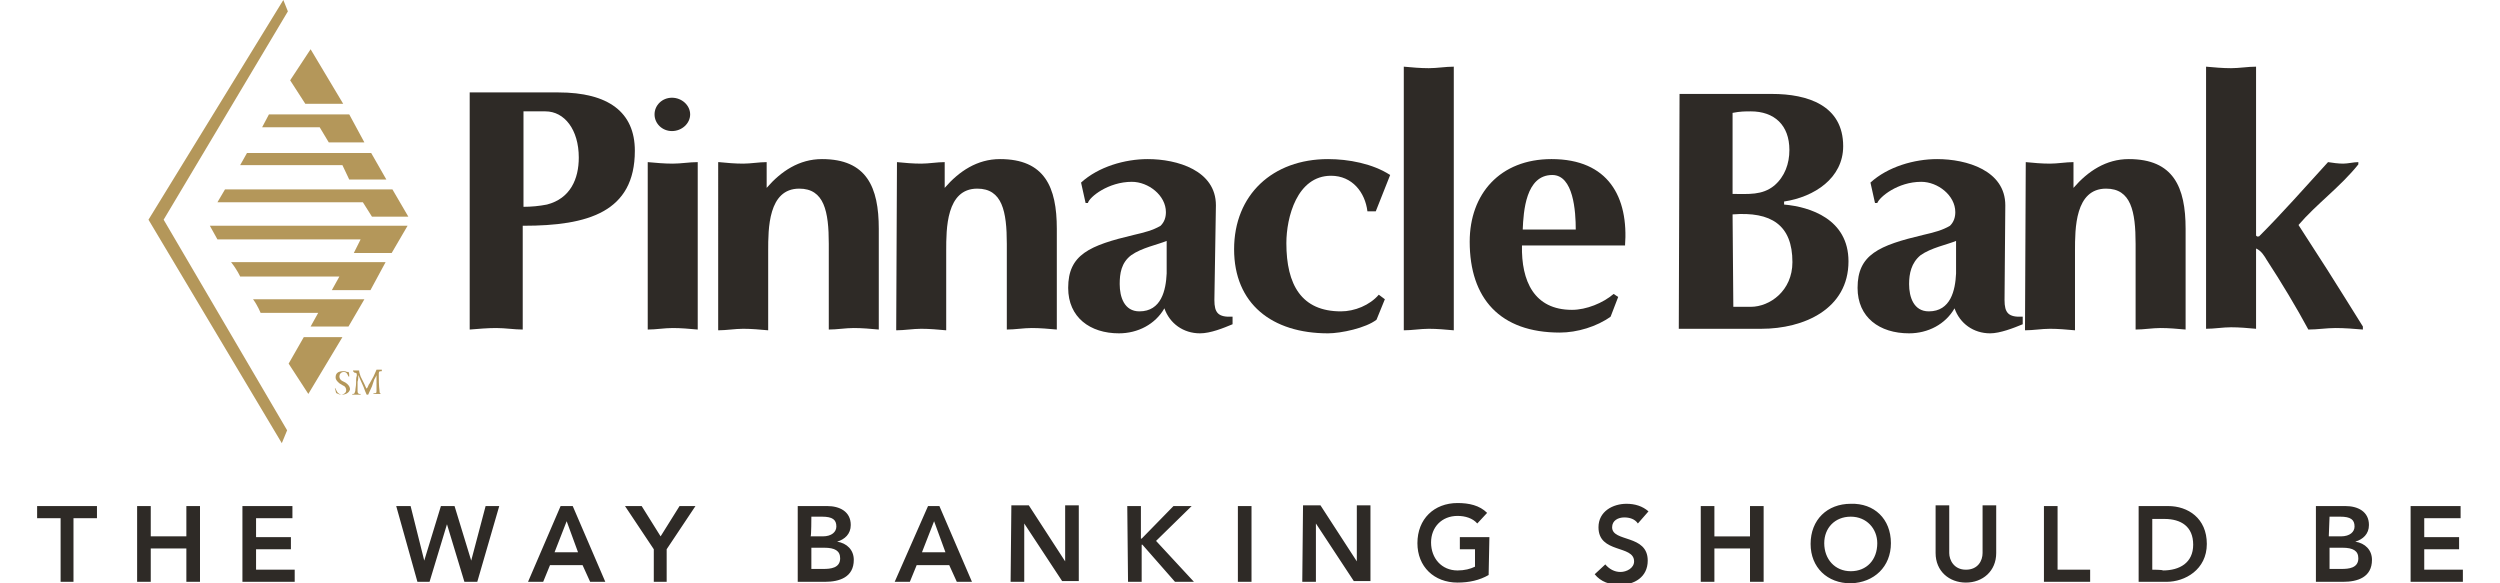 <?xml version="1.0" encoding="utf-8"?>
<!-- Generator: Adobe Illustrator 26.4.1, SVG Export Plug-In . SVG Version: 6.00 Build 0)  -->
<svg version="1.1" id="Layer_1" xmlns="http://www.w3.org/2000/svg" xmlns:xlink="http://www.w3.org/1999/xlink" x="0px" y="0px"
	 viewBox="0 0 330 77" style="enable-background:new 0 0 330 77;" xml:space="preserve">
<style type="text/css">
	.st0{fill:#2E2A26;}
	.st1{fill:#B4975A;}
	.st2{fill:none;}
</style>
<g>
	<g>
		<path class="st0" d="M69.1,29.8c8.5,0,14.7-1.8,14.7-9.9c0-5.1-3.5-7.7-10.1-7.7H62v31.3c1.2-0.1,2.4-0.2,3.5-0.2
			c1.2,0,2.4,0.2,3.5,0.2V29.8z M69.1,14.7H72c2.5,0,4.4,2.4,4.4,6.1c0,2.8-1.1,5.4-4.2,6.2c-1,0.2-2.1,0.3-3.1,0.3V14.7z"/>
		<path class="st0" d="M88.7,12.9c1.3,0,2.4,1,2.4,2.2s-1.1,2.2-2.4,2.2s-2.3-1-2.3-2.2S87.4,12.9,88.7,12.9 M85.5,21.4
			c1.1,0.1,2.2,0.2,3.3,0.2c1.1,0,2.2-0.2,3.3-0.2v22.1c-1.1-0.1-2.2-0.2-3.3-0.2c-1.1,0-2.2,0.2-3.3,0.2V21.4z"/>
		<path class="st0" d="M94.9,21.4c1,0.1,2.1,0.2,3.2,0.2c1,0,2.1-0.2,3.1-0.2v3.4c1.9-2.2,4.3-3.8,7.3-3.8c5.9,0,7.5,3.7,7.5,9.2
			v13.3c-1.1-0.1-2.2-0.2-3.3-0.2c-1.1,0-2.2,0.2-3.3,0.2V32.2c0-4.3-0.6-7.3-3.9-7.3c-4.1,0-4.1,5.3-4.1,8.2v10.5
			c-1.1-0.1-2.2-0.2-3.3-0.2c-1.1,0-2.2,0.2-3.3,0.2V21.4z"/>
		<path class="st0" d="M118.4,21.4c1,0.1,2.1,0.2,3.2,0.2c1,0,2.1-0.2,3.1-0.2v3.4c1.9-2.2,4.3-3.8,7.3-3.8c5.9,0,7.5,3.7,7.5,9.2
			v13.3c-1.1-0.1-2.2-0.2-3.3-0.2c-1.1,0-2.2,0.2-3.3,0.2V32.2c0-4.3-0.6-7.3-3.9-7.3c-4.1,0-4.1,5.3-4.1,8.2v10.5
			c-1.1-0.1-2.2-0.2-3.3-0.2c-1.1,0-2.2,0.2-3.3,0.2L118.4,21.4L118.4,21.4z"/>
		<path class="st0" d="M160.5,27.1c0-4.6-5.1-6.1-9-6.1c-3,0-6.5,1-8.8,3.1l0.6,2.7h0.3c0.2-0.8,2.7-2.8,5.8-2.8
			c2.2,0,4.5,1.8,4.5,4c0,0.7-0.2,1.3-0.7,1.8c-1,0.6-2.2,0.9-3.5,1.2c-5.9,1.4-8.7,2.6-8.7,7c0,3.9,2.9,6,6.7,6
			c2.5,0,4.8-1.2,6-3.3c0.7,2,2.5,3.3,4.7,3.3c1.4,0,3.1-0.7,4.3-1.2v-1c-1.9,0.1-2.4-0.5-2.4-2.2L160.5,27.1L160.5,27.1z M154,36.1
			c-0.1,2.2-0.7,5-3.6,5c-2,0-2.6-1.9-2.6-3.6c0-1.4,0.2-2.8,1.5-3.8c1.4-1,3.5-1.4,4.7-1.9V36.1z"/>
		<path class="st0" d="M181.6,27.9h-1.1c-0.3-2.5-2-4.7-4.8-4.7c-4.5,0-5.9,5.5-5.9,8.9c0,5.5,2,9,7.2,9c1.8,0,3.8-0.8,5-2.2
			l0.8,0.6l-1.1,2.7c-1.4,1.1-4.7,1.8-6.4,1.8c-7.4,0-12.4-3.9-12.4-11.1c0-7.2,5.1-11.9,12.4-11.9c2.7,0,5.9,0.6,8.2,2.1
			L181.6,27.9z"/>
		<path class="st0" d="M191.9,43.6c-1.1-0.1-2.2-0.2-3.3-0.2s-2.2,0.2-3.3,0.2V8.8c1.1,0.1,2.2,0.2,3.3,0.2c1.1,0,2.2-0.2,3.3-0.2
			V43.6z"/>
		<path class="st0" d="M214.5,32.5C215,26,212.3,21,204.8,21c-6.8,0-10.8,4.6-10.8,10.9c0,7.5,4,12,11.9,12c2.3,0,4.9-0.8,6.7-2.1
			l1-2.6l-0.6-0.4c-1.4,1.2-3.6,2.1-5.5,2.1c-5,0-6.7-3.8-6.6-8.5H214.5z M201,30.3c0.1-2.4,0.4-7.2,3.9-7.2c2.8,0,3.1,4.8,3.1,7.2
			H201z"/>
		<path class="st0" d="M228.7,28.3c5.1-0.4,7.9,1.4,7.9,6.3c0,3.8-3,5.9-5.5,5.9h-2.3L228.7,28.3L228.7,28.3z M221.6,43.4h10.9
			c5.6,0,11.5-2.6,11.5-8.9c0-5.6-5.1-7.2-8.5-7.5v-0.4c4-0.6,7.8-3.1,7.8-7.3c0-5.4-4.7-6.9-9.4-6.9h-12.2L221.6,43.4L221.6,43.4z
			 M228.7,14.9c1-0.2,1.7-0.2,2.4-0.2c3.1,0,5.1,1.8,5.1,5.1c0,1.8-0.6,3.5-2,4.7c-1.6,1.3-3.4,1.1-5.5,1.1V14.9z"/>
		<path class="st0" d="M264.7,27.1c0-4.6-5.1-6.1-9-6.1c-3,0-6.5,1-8.8,3.1l0.6,2.7h0.3c0.3-0.8,2.7-2.8,5.8-2.8
			c2.2,0,4.5,1.8,4.5,4c0,0.7-0.2,1.3-0.7,1.8c-1,0.6-2.2,0.9-3.5,1.2c-5.9,1.4-8.7,2.6-8.7,7c0,3.9,2.9,6,6.8,6
			c2.5,0,4.8-1.2,6-3.3c0.7,2,2.5,3.3,4.7,3.3c1.3,0,3.1-0.7,4.3-1.2v-1c-1.9,0.1-2.4-0.5-2.4-2.2L264.7,27.1L264.7,27.1z
			 M258.2,36.1c-0.1,2.2-0.7,5-3.6,5c-2,0-2.6-1.9-2.6-3.6c0-1.4,0.3-2.8,1.5-3.8c1.4-1,3.5-1.4,4.7-1.9L258.2,36.1L258.2,36.1z"/>
		<path class="st0" d="M267.4,21.4c1,0.1,2.1,0.2,3.2,0.2c1,0,2.1-0.2,3.1-0.2v3.4c1.9-2.2,4.3-3.8,7.3-3.8c5.9,0,7.5,3.7,7.5,9.2
			v13.3c-1.1-0.1-2.2-0.2-3.3-0.2s-2.2,0.2-3.3,0.2V32.2c0-4.3-0.6-7.3-3.9-7.3c-4.1,0-4.1,5.3-4.1,8.2v10.5
			c-1.1-0.1-2.2-0.2-3.3-0.2c-1.1,0-2.2,0.2-3.3,0.2L267.4,21.4L267.4,21.4z"/>
		<path class="st0" d="M291.2,8.8c1.1,0.1,2.2,0.2,3.3,0.2s2.2-0.2,3.3-0.2v22.3c0.2,0.2,0.2,0.1,0.4,0.1c3.1-3.1,5.9-6.3,9.1-9.8
			c0.6,0.1,1.4,0.2,2,0.2s1.4-0.2,2-0.2v0.3c-2.4,3-5.5,5.2-7.9,8l3.8,5.9c1.5,2.4,3.1,4.9,4.7,7.5v0.4c-1.2-0.1-2.4-0.2-3.6-0.2
			s-2.4,0.2-3.6,0.2c-1.5-2.8-3.6-6.3-5.5-9.2c-0.3-0.5-0.7-1.2-1.4-1.5v10.6c-1.1-0.1-2.2-0.2-3.3-0.2s-2.2,0.2-3.3,0.2V8.8H291.2z
			"/>
		<polygon class="st1" points="38,1.5 37.4,0 19.6,29 37.2,58.5 37.9,56.8 21.6,29 		"/>
		<polygon class="st1" points="45.2,44.5 40.1,44.5 38.1,48 40.7,52 		"/>
		<path class="st1" d="M48.1,39.5H33.4c0.6,0.8,1,1.8,1,1.8H42l-1,1.8h5L48.1,39.5z"/>
		<path class="st1" d="M50.9,34.6H30.5c0.8,1,1.2,1.9,1.2,1.9h13.1l-1,1.8h5.1L50.9,34.6z"/>
		<polygon class="st1" points="53.8,29.8 27.7,29.8 28.7,31.6 47.6,31.6 46.7,33.4 51.7,33.4 		"/>
		<polygon class="st1" points="51.8,25 29.7,25 28.7,26.7 47.9,26.7 49.1,28.6 53.9,28.6 		"/>
		<polygon class="st1" points="49,20.2 32.6,20.2 31.7,21.8 45.2,21.8 46.1,23.7 51,23.7 		"/>
		<polygon class="st1" points="46.1,15.1 35.5,15.1 34.6,16.8 42.2,16.8 43.4,18.8 48.1,18.8 		"/>
		<polygon class="st1" points="41,6.5 38.3,10.6 40.3,13.7 45.3,13.7 		"/>
		<path class="st1" d="M45.1,52.1c-0.4,0-0.6-0.2-0.7-0.2c-0.1-0.1-0.1-0.5-0.2-0.6c0,0,0.1-0.1,0.1,0C44.4,51.5,44.5,52,45.1,52.1
			c0.4-0.1,0.6-0.3,0.6-0.6c0-0.2-0.1-0.5-0.4-0.6l-0.5-0.3c-0.2-0.2-0.5-0.4-0.5-0.8c0-0.5,0.3-0.8,1-0.8c0.2,0,0.3,0,0.5,0.1
			c0.1,0,0.2,0,0.2,0c0.1,0.1,0.1,0.4,0.1,0.6h-0.1c-0.1-0.2-0.2-0.6-0.6-0.6s-0.6,0.3-0.6,0.6s0.2,0.5,0.4,0.6l0.4,0.2
			c0.3,0.2,0.6,0.5,0.6,0.9C46.1,51.8,45.7,52.1,45.1,52.1"/>
		<path class="st1" d="M48.1,50.7c0.1,0.2,0.2,0.5,0.3,0.6l0,0c0.2-0.2,0.2-0.5,0.4-0.7l0.5-0.9c0.2-0.4,0.3-0.7,0.4-0.9
			c0.2,0,0.2,0,0.3,0s0.2,0,0.4,0V49h-0.1c-0.3,0-0.3,0.1-0.3,0.5c0,0.5,0,1.4,0.1,2.1c0,0.2,0,0.3,0.2,0.4h0.2V52
			c-0.2,0-0.4,0-0.6,0c-0.2,0-0.4,0-0.6,0v-0.1h0.2c0.2,0,0.2-0.1,0.2-0.4v-2l0,0c0,0.1-0.2,0.4-0.3,0.6L49.1,51
			c-0.2,0.4-0.4,0.9-0.5,1.1c0,0,0,0-0.1,0c0,0,0,0-0.1,0c-0.1-0.2-0.3-0.7-0.4-1l-0.4-0.9c-0.1-0.2-0.2-0.5-0.3-0.7l0,0
			c0,0.3,0,0.6-0.1,0.9c0,0.3,0,0.7,0,1.1c0,0.3,0,0.4,0.2,0.5h0.2v0.1c-0.2,0-0.3,0-0.6,0c-0.2,0-0.3,0-0.5,0V52h0.1
			c0.2,0,0.2-0.1,0.3-0.4c0-0.3,0.1-0.6,0.1-1c0-0.4,0-0.8,0.1-1c0-0.3,0-0.4-0.3-0.4L46.6,49v-0.1c0.2,0,0.2,0,0.4,0
			c0.1,0,0.2,0,0.4,0c0,0.2,0.1,0.5,0.2,0.8L48.1,50.7z"/>
		<path class="st0" d="M7.9,76.8h1.8v-8.4h3.1v-1.6H4.9v1.6h3.1V76.8z M18.1,76.8h1.8v-4.4h4.7v4.4h1.8v-10h-1.8v4h-4.7v-4h-1.8
			V76.8z M32,76.8h6.9v-1.6h-5.1v-2.7h4.6v-1.6h-4.6v-2.5h4.8v-1.6H32V76.8z M55.1,76.8h1.6l2.3-7.6l0,0l2.3,7.6h1.7l2.9-10h-1.8
			L62.2,74l0,0L60,66.8h-1.8L56,74l0,0l-1.8-7.2h-1.9L55.1,76.8z M69.7,76.8h2l0.9-2.2h4.3l1,2.2h2l-4.3-10H74L69.7,76.8z
			 M73.2,72.9l1.6-4.1l1.5,4.1H73.2z M86.3,76.8H88v-4.3l3.8-5.7h-2.1l-2.5,4l-2.5-4h-2.2l3.8,5.7C86.3,72.5,86.3,76.8,86.3,76.8z
			 M105.3,76.8h3.6c1.9,0,3.8-0.6,3.8-2.9c0-1.3-0.9-2.2-2.2-2.4l0,0c1-0.3,1.8-1,1.8-2.2c0-1.8-1.5-2.5-3.1-2.5h-3.9L105.3,76.8
			L105.3,76.8z M107.1,68.2h1.4c1.4,0,1.9,0.4,1.9,1.3c0,0.7-0.6,1.3-1.8,1.3h-1.6C107.1,70.8,107.1,68.2,107.1,68.2z M107.1,72.3
			h1.7c1.4,0,2.1,0.4,2.1,1.4c0,1.3-1.3,1.4-2.2,1.4h-1.6C107.1,75.2,107.1,72.3,107.1,72.3z M118.1,76.8h2l0.9-2.2h4.3l1,2.2h2
			l-4.3-10h-1.5L118.1,76.8z M121.7,72.9l1.6-4.1l1.5,4.1H121.7z M133.4,76.8h1.8v-7.7l0,0l5,7.6h2.2v-10h-1.8v7.4l0,0l0,0l0,0
			l-4.8-7.4h-2.3L133.4,76.8L133.4,76.8z M148.9,76.8h1.8v-4.9h0.1l4.3,4.9h2.5l-5-5.4l4.7-4.6h-2.4l-4.2,4.3h-0.1v-4.3h-1.8
			L148.9,76.8L148.9,76.8z M163.4,76.8h1.8v-10h-1.8V76.8z M171.9,76.8h1.8v-7.7l0,0l5,7.6h2.2v-10h-1.8v7.4l0,0l0,0l0,0l-4.8-7.4
			H172L171.9,76.8L171.9,76.8z M196.6,70.9h-3.9v1.6h2v2.3c-0.6,0.3-1.4,0.5-2.3,0.5c-2.1,0-3.5-1.6-3.5-3.7c0-2,1.4-3.5,3.5-3.5
			c1,0,2,0.3,2.6,1l1.3-1.4c-1-1-2.4-1.3-3.9-1.3c-3.1,0-5.3,2.1-5.3,5.3c0,3.1,2.2,5.2,5.3,5.2c1.5,0,2.9-0.3,4.1-1L196.6,70.9
			L196.6,70.9z M217.6,67.5c-0.8-0.7-1.8-1-2.9-1c-1.8,0-3.7,1-3.7,3.1c0,3.5,4.7,2.3,4.7,4.5c0,0.9-1,1.4-1.8,1.4s-1.5-0.4-2-1
			l-1.4,1.3c0.8,1,2,1.4,3.3,1.4c1.9,0,3.7-1,3.7-3.2c0-3.5-4.7-2.4-4.7-4.4c0-0.9,0.8-1.3,1.6-1.3c0.7,0,1.4,0.2,1.8,0.8
			L217.6,67.5z M224.5,76.8h1.8v-4.4h4.7v4.4h1.8v-10H231v4h-4.7v-4h-1.8V76.8z M239,71.8c0,3.1,2.2,5.2,5.3,5.2
			c3.1-0.1,5.3-2.2,5.3-5.3c0-3.2-2.2-5.3-5.3-5.2C241.2,66.5,239,68.6,239,71.8 M240.8,71.7c0-2,1.4-3.5,3.5-3.5s3.5,1.6,3.5,3.5
			c0,2.2-1.4,3.7-3.5,3.7C242.2,75.4,240.8,73.8,240.8,71.7 M263.5,66.7h-1.8V73c0,1-0.6,2.2-2.2,2.2s-2.2-1.3-2.2-2.2v-6.3h-1.8
			v6.3c0,2.4,1.8,3.9,4,3.9s4-1.5,4-3.9V66.7z M269.9,76.8h6v-1.6h-4.3v-8.4h-1.8V76.8z M282.3,76.8h3.7c2.4,0,5.3-1.6,5.3-5
			s-2.5-5-5.1-5h-3.9L282.3,76.8L282.3,76.8z M284.1,75.2v-6.7h1.6c2.2,0,3.8,1,3.8,3.4s-1.8,3.4-4,3.4
			C285.5,75.2,284.1,75.2,284.1,75.2z M305.7,76.8h3.6c1.9,0,3.8-0.6,3.8-2.9c0-1.3-0.9-2.2-2.2-2.4l0,0c1-0.3,1.8-1,1.8-2.2
			c0-1.8-1.5-2.5-3.1-2.5h-3.9V76.8L305.7,76.8z M307.5,68.2h1.4c1.4,0,1.9,0.4,1.9,1.3c0,0.7-0.6,1.3-1.8,1.3h-1.6L307.5,68.2
			L307.5,68.2z M307.5,72.3h1.7c1.4,0,2.1,0.4,2.1,1.4c0,1.3-1.3,1.4-2.2,1.4h-1.6V72.3z M318.2,76.8h6.9v-1.6h-5.1v-2.7h4.6v-1.6
			h-4.6v-2.5h4.8v-1.6h-6.6L318.2,76.8L318.2,76.8z"/>
	</g>
	<rect class="st2" width="330" height="77"/>
</g>
</svg>
